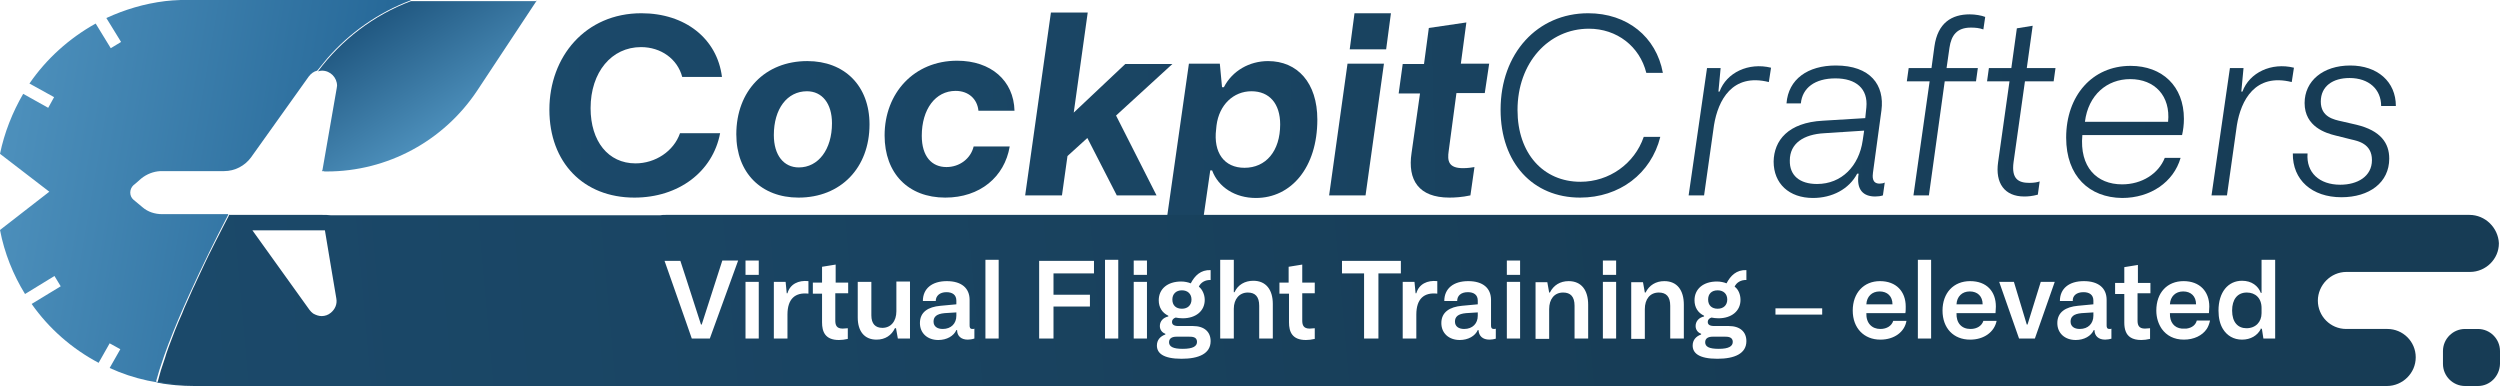 <svg viewBox="0 0 679.4 104.9" xmlns:xlink="http://www.w3.org/1999/xlink" xmlns="http://www.w3.org/2000/svg" id="Layer_1"><defs><style>.cls-1{fill:url(#linear-gradient);}.cls-2{fill:url(#linear-gradient-8);}.cls-3{fill:url(#linear-gradient-9);}.cls-4{fill:url(#linear-gradient-3);}.cls-5{fill:url(#linear-gradient-4);}.cls-6{fill:url(#linear-gradient-2);}.cls-7{fill:url(#linear-gradient-6);}.cls-8{fill:url(#linear-gradient-7);}.cls-9{fill:url(#linear-gradient-5);}.cls-10{fill:url(#linear-gradient-14);}.cls-11{fill:url(#linear-gradient-18);}.cls-12{fill:url(#linear-gradient-22);}.cls-13{fill:url(#linear-gradient-20);}.cls-14{fill:url(#linear-gradient-21);}.cls-15{fill:url(#linear-gradient-23);}.cls-16{fill:url(#linear-gradient-15);}.cls-17{fill:url(#linear-gradient-19);}.cls-18{fill:url(#linear-gradient-16);}.cls-19{fill:url(#linear-gradient-17);}.cls-20{fill:url(#linear-gradient-13);}.cls-21{fill:url(#linear-gradient-12);}.cls-22{fill:url(#linear-gradient-10);}.cls-23{fill:url(#linear-gradient-11);}.cls-24{fill:url(#linear-gradient-27);}.cls-25{fill:url(#linear-gradient-24);}.cls-26{fill:url(#linear-gradient-26);}.cls-27{fill:url(#linear-gradient-25);}.cls-28{fill:url(#linear-gradient-28);}.cls-29{fill:url(#linear-gradient-29);}.cls-30{fill:url(#linear-gradient-30);}.cls-31{fill:url(#linear-gradient-32);}.cls-32{fill:url(#linear-gradient-31);}</style><linearGradient gradientUnits="userSpaceOnUse" gradientTransform="translate(0 107) scale(1 -1)" y2="39.83" x2="479.68" y1="1.26" x1="51.08" id="linear-gradient"><stop stop-color="#1b496a" offset="0"></stop><stop stop-color="#173c55" offset="1"></stop></linearGradient><linearGradient gradientUnits="userSpaceOnUse" gradientTransform="translate(0 107) scale(1 -1)" y2="39.86" x2="479.68" y1="1.29" x1="51.08" id="linear-gradient-2"><stop stop-color="#1b496a" offset="0"></stop><stop stop-color="#173c55" offset="1"></stop></linearGradient><linearGradient gradientUnits="userSpaceOnUse" gradientTransform="translate(0 107) scale(1 -1)" y2="28.25" x2="480.73" y1="-10.33" x1="52.13" id="linear-gradient-3"><stop stop-color="#1b496a" offset="0"></stop><stop stop-color="#173c55" offset="1"></stop></linearGradient><linearGradient gradientUnits="userSpaceOnUse" gradientTransform="translate(0 107) scale(1 -1)" y2="27.18" x2="480.82" y1="-11.39" x1="52.22" id="linear-gradient-4"><stop stop-color="#1b496a" offset="0"></stop><stop stop-color="#173c55" offset="1"></stop></linearGradient><linearGradient gradientUnits="userSpaceOnUse" gradientTransform="translate(0 107) scale(1 -1)" y2="26.87" x2="480.85" y1="-11.71" x1="52.25" id="linear-gradient-5"><stop stop-color="#1b496a" offset="0"></stop><stop stop-color="#173c55" offset="1"></stop></linearGradient><linearGradient gradientUnits="userSpaceOnUse" gradientTransform="translate(0 107) scale(1 -1)" y2="15.24" x2="481.9" y1="-23.33" x1="53.3" id="linear-gradient-6"><stop stop-color="#1b496a" offset="0"></stop><stop stop-color="#173c55" offset="1"></stop></linearGradient><linearGradient gradientUnits="userSpaceOnUse" gradientTransform="translate(0 107) scale(1 -1)" y2="23.24" x2="481.18" y1="-15.34" x1="52.58" id="linear-gradient-7"><stop stop-color="#1b496a" offset="0"></stop><stop stop-color="#173c55" offset="1"></stop></linearGradient><linearGradient gradientUnits="userSpaceOnUse" gradientTransform="translate(0 107) scale(1 -1)" y2="21.05" x2="481.37" y1="-17.53" x1="52.77" id="linear-gradient-8"><stop stop-color="#1b496a" offset="0"></stop><stop stop-color="#173c55" offset="1"></stop></linearGradient><linearGradient gradientUnits="userSpaceOnUse" gradientTransform="translate(0 107) scale(1 -1)" y2="12.24" x2="482.17" y1="-26.33" x1="53.57" id="linear-gradient-9"><stop stop-color="#1b496a" offset="0"></stop><stop stop-color="#173c55" offset="1"></stop></linearGradient><linearGradient gradientUnits="userSpaceOnUse" gradientTransform="translate(0 107) scale(1 -1)" y2="15.87" x2="481.84" y1="-22.7" x1="53.24" id="linear-gradient-10"><stop stop-color="#1b496a" offset="0"></stop><stop stop-color="#173c55" offset="1"></stop></linearGradient><linearGradient gradientUnits="userSpaceOnUse" gradientTransform="translate(0 107) scale(1 -1)" y2="11.1" x2="482.27" y1="-27.47" x1="53.67" id="linear-gradient-11"><stop stop-color="#1b496a" offset="0"></stop><stop stop-color="#173c55" offset="1"></stop></linearGradient><linearGradient gradientUnits="userSpaceOnUse" gradientTransform="translate(0 107) scale(1 -1)" y2="5.79" x2="482.75" y1="-32.78" x1="54.15" id="linear-gradient-12"><stop stop-color="#1b496a" offset="0"></stop><stop stop-color="#173c55" offset="1"></stop></linearGradient><linearGradient gradientUnits="userSpaceOnUse" gradientTransform="translate(0 107) scale(1 -1)" y2="-7.17" x2="482.59" y1="-46.01" x1="51.01" id="linear-gradient-13"><stop stop-color="#1b496a" offset="0"></stop><stop stop-color="#173c55" offset="1"></stop></linearGradient><linearGradient gradientUnits="userSpaceOnUse" gradientTransform="translate(0 107) scale(1 -1)" y2="89.47" x2="640.59" y1="77.51" x1="138.24" id="linear-gradient-14"><stop stop-color="#1b496a" offset="0"></stop><stop stop-color="#173c55" offset="1"></stop></linearGradient><linearGradient gradientUnits="userSpaceOnUse" gradientTransform="translate(0 107) scale(1 -1)" y2="81" x2="640.79" y1="69.04" x1="138.44" id="linear-gradient-15"><stop stop-color="#1b496a" offset="0"></stop><stop stop-color="#173c55" offset="1"></stop></linearGradient><linearGradient gradientUnits="userSpaceOnUse" gradientTransform="translate(0 107) scale(1 -1)" y2="86.86" x2="640.65" y1="74.9" x1="138.3" id="linear-gradient-16"><stop stop-color="#1b496a" offset="0"></stop><stop stop-color="#173c55" offset="1"></stop></linearGradient><linearGradient gradientUnits="userSpaceOnUse" gradientTransform="translate(0 107) scale(1 -1)" y2="73.83" x2="640.96" y1="61.87" x1="138.61" id="linear-gradient-17"><stop stop-color="#1b496a" offset="0"></stop><stop stop-color="#173c55" offset="1"></stop></linearGradient><linearGradient gradientUnits="userSpaceOnUse" gradientTransform="translate(0 107) scale(1 -1)" y2="85.1" x2="640.7" y1="73.14" x1="138.34" id="linear-gradient-18"><stop stop-color="#1b496a" offset="0"></stop><stop stop-color="#173c55" offset="1"></stop></linearGradient><linearGradient gradientUnits="userSpaceOnUse" gradientTransform="translate(0 107) scale(1 -1)" y2="82.92" x2="640.75" y1="70.96" x1="138.39" id="linear-gradient-19"><stop stop-color="#1b496a" offset="0"></stop><stop stop-color="#173c55" offset="1"></stop></linearGradient><linearGradient gradientUnits="userSpaceOnUse" gradientTransform="translate(0 107) scale(1 -1)" y2="83.36" x2="640.74" y1="71.39" x1="138.38" id="linear-gradient-20"><stop stop-color="#1b496a" offset="0"></stop><stop stop-color="#173c55" offset="1"></stop></linearGradient><linearGradient gradientUnits="userSpaceOnUse" gradientTransform="translate(0 107) scale(1 -1)" y2="75.51" x2="640.92" y1="63.55" x1="138.57" id="linear-gradient-21"><stop stop-color="#1b496a" offset="0"></stop><stop stop-color="#173c55" offset="1"></stop></linearGradient><linearGradient gradientUnits="userSpaceOnUse" gradientTransform="translate(0 107) scale(1 -1)" y2="74.66" x2="640.94" y1="62.7" x1="138.59" id="linear-gradient-22"><stop stop-color="#1b496a" offset="0"></stop><stop stop-color="#173c55" offset="1"></stop></linearGradient><linearGradient gradientUnits="userSpaceOnUse" gradientTransform="translate(0 107) scale(1 -1)" y2="81.15" x2="640.79" y1="69.19" x1="138.44" id="linear-gradient-23"><stop stop-color="#1b496a" offset="0"></stop><stop stop-color="#173c55" offset="1"></stop></linearGradient><linearGradient gradientUnits="userSpaceOnUse" gradientTransform="translate(0 107) scale(1 -1)" y2="78.93" x2="640.84" y1="66.97" x1="138.49" id="linear-gradient-24"><stop stop-color="#1b496a" offset="0"></stop><stop stop-color="#173c55" offset="1"></stop></linearGradient><linearGradient gradientUnits="userSpaceOnUse" gradientTransform="translate(0 107) scale(1 -1)" y2="72.65" x2="640.99" y1="60.69" x1="138.64" id="linear-gradient-25"><stop stop-color="#1b496a" offset="0"></stop><stop stop-color="#173c55" offset="1"></stop></linearGradient><linearGradient gradientUnits="userSpaceOnUse" gradientTransform="translate(0 107) scale(1 -1)" y2="72.13" x2="641" y1="60.17" x1="138.65" id="linear-gradient-26"><stop stop-color="#1b496a" offset="0"></stop><stop stop-color="#173c55" offset="1"></stop></linearGradient><linearGradient gradientUnits="userSpaceOnUse" gradientTransform="translate(0 107) scale(1 -1)" y2="71.38" x2="641.02" y1="59.42" x1="138.67" id="linear-gradient-27"><stop stop-color="#1b496a" offset="0"></stop><stop stop-color="#173c55" offset="1"></stop></linearGradient><linearGradient gradientUnits="userSpaceOnUse" gradientTransform="translate(0 107) scale(1 -1)" y2="81.91" x2="640.77" y1="69.95" x1="138.42" id="linear-gradient-28"><stop stop-color="#1b496a" offset="0"></stop><stop stop-color="#173c55" offset="1"></stop></linearGradient><linearGradient gradientUnits="userSpaceOnUse" gradientTransform="translate(0 107) scale(1 -1)" y2="72.66" x2="123.91" y1="103.8" x1="103.8" id="linear-gradient-29"><stop stop-color="#205780" offset="0"></stop><stop stop-color="#4d90bc" offset="1"></stop></linearGradient><linearGradient gradientUnits="userSpaceOnUse" gradientTransform="translate(0 107) scale(1 -1)" y2="36.54" x2="479.98" y1="-2.03" x1="51.39" id="linear-gradient-30"><stop stop-color="#1b496a" offset="0"></stop><stop stop-color="#173c55" offset="1"></stop></linearGradient><linearGradient gradientUnits="userSpaceOnUse" gradientTransform="translate(0 107) scale(1 -1)" y2="66.57" x2="53.04" y1="75.94" x1="-.99" id="linear-gradient-31"><stop stop-color="#4d90bc" offset="0"></stop><stop stop-color="#256797" offset="1"></stop></linearGradient><linearGradient gradientUnits="userSpaceOnUse" gradientTransform="translate(0 107) scale(1 -1)" y2="50.76" x2="101.85" y1="68.29" x1=".69" id="linear-gradient-32"><stop stop-color="#4d90bc" offset="0"></stop><stop stop-color="#256797" offset="1"></stop></linearGradient></defs><path d="m259.9,84.9v.9c0,2.1-1.4,3.6-3.7,3.6-1.5,0-2.5-.7-2.5-2s.8-2.1,3-2.3l3.2-.2Z" class="cls-1"></path><path d="m318.6,81.4c0-1.5,1-2.5,2.6-2.5s2.6,1,2.6,2.5-1,2.5-2.6,2.5-2.6-.9-2.6-2.5Z" class="cls-6"></path><path d="m325.3,92.9c0,1.2-1.1,1.9-3.9,1.9-2.6,0-3.7-.6-3.7-1.8,0-1.1.9-1.5,2-1.5h3.5c.7,0,2.1,0,2.1,1.4Z" class="cls-4"></path><path d="m401.6,84.9v.9c0,2.1-1.4,3.6-3.7,3.6-1.5,0-2.5-.7-2.5-2s.8-2.1,3-2.3l3.2-.2Z" class="cls-5"></path><path d="m464.2,81.4c0-1.5.9-2.5,2.6-2.5,1.6,0,2.6,1,2.6,2.5s-1,2.5-2.6,2.5-2.6-.9-2.6-2.5Z" class="cls-9"></path><path d="m470.9,92.9c0,1.2-1.1,1.9-3.8,1.9s-3.7-.6-3.7-1.8c0-1.1.9-1.5,2-1.5h3.5c.5,0,2,0,2,1.4Z" class="cls-7"></path><path d="m514.3,82.7h-7.1c.1-2.1,1.5-3.5,3.6-3.5s3.5,1.3,3.5,3.5Z" class="cls-8"></path><path d="m538.8,82.7h-7.1c.1-2.1,1.5-3.5,3.6-3.5s3.5,1.3,3.5,3.5Z" class="cls-2"></path><path d="m568.9,84.9v.9c0,2.1-1.4,3.6-3.7,3.6-1.5,0-2.5-.7-2.5-2s.8-2.1,3-2.3l3.2-.2Z" class="cls-3"></path><path d="m596.8,82.7h-7.1c.1-2.1,1.5-3.5,3.6-3.5s3.5,1.3,3.5,3.5Z" class="cls-22"></path><path d="m614.6,83.7v1.4c0,2.4-1.6,4.1-4.1,4.1-2.3,0-3.9-1.6-3.9-4.8,0-3,1.4-4.9,4-4.9,2.3,0,4,1.5,4,4.2Z" class="cls-23"></path><path d="m614.6,89.4h-.3s0-.1.1-.1h.2v.1Z" class="cls-21"></path><path d="m673.4,104.9h-3.5c-3.3,0-6-2.7-6-6v-3.5c0-3.3,2.7-6,6-6h3.5c3.3,0,6,2.7,6,6v3.5c-.1,3.3-2.7,6-6,6Z" class="cls-20"></path><path d="m172.4,53.7c-13.8,0-23.1-9.5-23.1-23.9s9.8-26.2,25-26.2c11.9,0,20.6,6.9,21.9,17.3h-10.8c-1.3-4.9-5.8-8.1-11.2-8.1-8,0-13.7,6.8-13.7,16.6,0,9,4.8,15,12.2,15,5.4,0,10.4-3.3,12.1-8.2h10.9c-2,10.5-11.3,17.5-23.3,17.5Z" class="cls-10"></path><path d="m256.9,53.7c-10.1,0-16.5-6.6-16.5-16.9,0-11.5,8-20.3,19.7-20.3,9.2,0,15.4,5.4,15.6,13.6h-9.8c-.3-3.2-2.7-5.4-6.2-5.4-5.5,0-9.2,5-9.2,12.2,0,5.6,2.7,8.5,6.7,8.5,3.6,0,6.6-2.3,7.4-5.6h9.8c-1.4,8.3-8.1,13.9-17.5,13.9Z" class="cls-16"></path><path d="m285.6,3.4h10l-3.8,27.2,14-13.2h12.8l-15.3,14,11,21.7h-10.8l-8-15.6-5.4,4.9-1.5,10.7h-10l7-49.7Z" class="cls-18"></path><path d="m323.1,17.3h8.4l.6,6.4h.5c2.3-4.5,7-7.1,12-7.1,8,0,13.4,5.9,13.4,15.9,0,13-7.1,21.3-16.7,21.3-5.6,0-10.2-2.9-11.9-7.5h-.5l-2.6,18h-9.9l6.7-47Zm7.4,17.8c-.8,6.4,2.2,10.5,7.7,10.5,5.8,0,9.7-4.5,9.7-11.8,0-5.6-2.9-9-7.8-9s-8.8,3.7-9.5,9.3l-.1,1Z" class="cls-19"></path><path d="m366.2,17.3h9.9l-5,35.8h-9.9l5-35.8Zm1.9-13.7h9.9l-1.3,9.8h-9.9l1.3-9.8Z" class="cls-11"></path><path d="m387,17.3l1.3-9.7,10.2-1.5-1.5,11.2h7.7l-1.2,8h-7.7l-2.1,15.7c-.4,2.7-.1,4.7,3.9,4.7,1.3,0,2.6-.2,3.1-.3l-1.1,7.7c-2.3.5-4.3.6-5.7.6-8.4,0-11.4-4.8-10.3-12.1l2.3-16.2h-5.8l1.1-8h5.8v-.1Z" class="cls-17"></path><path d="m429.4,53.7c-12.8,0-21.6-9.4-21.6-23.9,0-15.3,10-26.2,23.8-26.2,10.6,0,18.5,6.4,20.3,16.2h-4.5c-1.8-7.2-8-12-15.6-12-11,0-19.4,9.3-19.4,22.1,0,11.8,7,19.5,17.1,19.5,7.8,0,14.7-4.9,17.2-12.2h4.5c-2.5,10-11.1,16.5-21.8,16.5Z" class="cls-13"></path><path d="m463.9,18.5h3.7l-.6,6.4h.3c1.9-5.2,7.9-8,14-6.5l-.6,3.9c-10-2.5-13.8,5-14.9,11.7l-2.7,19.1h-4.2l5-34.6Z" class="cls-14"></path><path d="m495.4,32.8l11.5-.7.3-2.9c.5-5.1-2.8-7.9-8.4-7.9s-9,2.6-9.4,6.8h-3.9c.5-6.6,5.8-10.3,13.4-10.3,9.4,0,13.3,5.3,12.4,12.2l-2.3,16.9c-.1.9-.4,3,1.8,3,.5,0,1.1-.1,1.4-.3l-.5,3.5c-.6.2-1.3.3-2.1.3-3.2,0-5.2-1.8-4.5-6.2h-.4c-2.2,4.2-6.8,6.6-12,6.6-6.5,0-10.7-3.9-10.7-9.9.1-5.7,3.9-10.6,13.4-11.1Zm-1.6,17.2c6.7,0,11.4-4.9,12.4-11.8l.4-2.7-10.8.7c-5.7.3-9.4,2.8-9.4,7.4-.1,4.1,2.7,6.4,7.4,6.4Z" class="cls-12"></path><path d="m524.4,22.1h-6.2l.5-3.6h6.2l.8-5.9c.9-6.4,4.7-8.7,9.6-8.7,1.5,0,3.2.3,4.2.7l-.5,3.4c-1.1-.4-2.2-.5-3.4-.5-3.8,0-5.3,2.1-5.8,5.4l-.8,5.6h8.5l-.5,3.6h-8.5l-4.3,31h-4.2l4.4-31Z" class="cls-15"></path><path d="m546.6,18.5l1.5-10.8,4.3-.7-1.6,11.5h7.8l-.5,3.6h-7.8l-3.1,22c-.6,4.5,1.3,5.6,4.3,5.6,1.3,0,2.3-.2,2.8-.4l-.5,3.6c-1.5.4-2.6.5-3.7.5-5.4,0-7.9-3.7-7.1-9.3l3.1-22h-6.1l.5-3.6h6.1Z" class="cls-25"></path><path d="m561.5,37.4c0-11.4,7.1-19.5,17.5-19.5,8.6,0,14.5,5.5,14.5,14.4,0,1.6-.2,3.1-.5,4.4h-27.1c-.8,8.7,3.9,13.4,10.8,13.4,5.4,0,9.9-2.9,11.6-7.2h4.3c-1.9,6.6-8.2,10.9-15.9,10.9-8.9-.1-15.2-5.9-15.2-16.4Zm27.7-4.3c.7-7-3.6-11.6-10.3-11.6-6.3,0-11.4,4.3-12.3,11.6h22.6Z" class="cls-27"></path><path d="m606,18.5h3.7l-.6,6.4h.3c1.9-5.2,7.9-8,14-6.5l-.6,3.9c-10-2.5-13.8,5-14.9,11.7l-2.7,19.1h-4.2l5-34.6Z" class="cls-26"></path><path d="m636,50.2c4.6,0,8.6-2.2,8.6-6.7s-3.9-5.2-5.6-5.6l-4.4-1.1c-2.4-.6-8.3-2.3-8.3-8.8,0-6,5-10.2,12.4-10.2s12.4,4.4,12.4,11h-4c0-4.5-3.3-7.6-8.6-7.6-4.5,0-7.8,2.2-7.8,6.4s3.5,4.9,5.8,5.4l3.9.9c6.6,1.6,8.9,5,8.9,9.2,0,6.5-5.4,10.5-13,10.5-8,0-13.3-4.7-13.2-11.9h4c-.4,5.2,3.2,8.5,8.9,8.5Z" class="cls-24"></path><path d="m219.4,16.6c10.1,0,16.9,6.7,16.9,17.2,0,11.8-7.8,19.9-19.3,19.9-10.1,0-16.9-6.7-16.9-17.2,0-11.8,7.8-19.9,19.3-19.9Zm-2.3,28.9c5.3,0,9-4.9,9-12,0-5.4-2.7-8.7-6.8-8.7-5.4,0-9,4.8-9,11.9,0,5.5,2.7,8.8,6.8,8.8Z" class="cls-28"></path><path d="m145.9.1l-16.2,24.5c-9.1,13.7-24.4,22-40.9,22h-.6c-.2-.1-.4-.2-.6-.2l3.9-22.4c0-.2.1-.5.1-.7,0-2.2-1.8-4.1-4.1-4.1-.4,0-.7.1-1.1.2,6.4-8.6,15.2-15.3,25.3-19.1h34.2V.1Z" class="cls-29"></path><path d="m671.1,58.4H181c-.6,0-1.1,0-1.6.1h-89.5c-.8-.1-1.6-.1-2.4-.1h-25.3v.1h0v.1c-.4.7-1.8,3.5-3.8,7.4-.2.4-.4.8-.6,1.2-1.4,2.7-2.9,6-4.5,9.4-.3.6-.5,1.2-.8,1.7-.5,1.2-1.1,2.4-1.6,3.6-.5,1.1-1,2.2-1.4,3.3-1.4,3.1-2.6,6.2-3.7,9.2-.2.6-.4,1.1-.6,1.7-.1.3-.2.6-.3,1-.1.3-.2.6-.3.9-.2.5-.3,1-.5,1.5-.3.8-.5,1.6-.7,2.3-.1.4-.2.8-.3,1.1-.1.4-.2.7-.3,1.1,3.2.6,6.6.9,10,.9h595.9c2.1,0,4.1-.9,5.5-2.3,1.4-1.4,2.3-3.3,2.3-5.5,0-4.3-3.5-7.7-7.7-7.7h-11.2c-4.3,0-7.7-3.5-7.7-7.7,0-2.1.9-4.1,2.3-5.5s3.3-2.3,5.5-2.3h33.6c2.1,0,4.1-.9,5.5-2.3,1.4-1.4,2.3-3.3,2.3-5.5-.2-4.2-3.7-7.7-8-7.7ZM89.9,85c-.7.6-1.6.9-2.5.9-.8,0-1.6-.3-2.3-.7-.4-.3-.7-.6-1-1l-15.5-21.6h19.7l1.6,9.6,1.5,8.9c.3,1.6-.4,3-1.5,3.9Zm103,7h-4.9l-1.6-4.6-5.8-16.5h4.3l1.6,4.9,4,12.4h.2l5.6-17.4h4.3l-7.7,21.2Zm13.3,0h-3.6v-15.4h3.6v15.4Zm0-17.3h-3.6v-3.9h3.6v3.9Zm13.5,5.1c-3.6-.4-5.7,1.4-5.7,5.7v6.5h-3.7v-15.4h3.2l.3,3.1h.2c.7-2.5,3-3.6,5.7-3.3v3.4Zm10.7-.1h-3.4v7.4c0,1.2.3,2.2,2,2.2.4,0,1.1-.1,1.4-.1v2.9c-.9.2-1.6.3-2.4.3-3.8,0-4.6-2.3-4.6-4.8v-7.8h-2.5v-3h2.5v-4.3l3.7-.6v4.9h3.4v2.9h-.1Zm16.8,12.3h-3.2l-.5-2.8h-.3c-.9,1.9-2.6,3.1-5,3.1-3.3,0-5.1-2.3-5.1-6v-9.7h3.7v9.1c0,2.3,1.1,3.4,3,3.4,2.3,0,3.8-1.8,3.8-4.5v-8.1h3.7v15.5h-.1Zm17.6,0c-.6.2-1.3.3-1.8.3-1.8,0-2.9-1-2.9-2.6h-.2c-.7,1.6-2.6,2.7-4.9,2.7-2.9,0-5-1.8-5-4.6,0-3,2.2-4.4,5.6-4.7l4.3-.4v-1c0-1.6-1.1-2.3-2.7-2.3-1.8,0-2.9,1-2.9,2.4h-3.5c0-3.4,2.5-5.4,6.5-5.4s6.2,1.9,6.2,5.1v6.9c0,.6.1,1,.8,1,.2,0,.4,0,.5-.1v2.7Zm6.6,0h-3.6v-21.4h3.6v21.4Zm25.9-17.7h-11v5.8h9.9v3.2h-9.9v8.7h-3.9v-21.1h14.9v3.4Zm6.6,17.7h-3.6v-21.4h3.6v21.4Zm7.8,0h-3.6v-15.4h3.6v15.4Zm0-17.3h-3.6v-3.9h3.6v3.9Zm17.4,1.4c-1.6-.1-2.8.7-3.3,1.8.9.7,1.6,2.1,1.6,3.6,0,3-2.4,5-6,5-.7,0-1.4-.1-1.9-.2-.6.2-1,.6-1,1.2,0,1.1,1.3,1.1,1.9,1.1h3.8c3.1,0,4.8,1.6,4.8,4.1,0,3.4-3.2,4.8-7.9,4.8-5.1,0-6.7-1.6-6.7-3.6,0-1.5.9-2.5,2.3-3v-.2c-.9-.3-1.5-1.1-1.5-2.1,0-1.3.9-2.3,2.3-2.6v-.2c-1.7-.8-2.6-2.3-2.6-4.2,0-3.1,2.4-5.1,6.1-5.1.9,0,1.9.2,2.6.5,1.1-2.1,2.7-3.7,5.4-3.6v2.7h.1Zm16.8,15.9h-3.7v-8.9c0-2.5-1.1-3.6-3.1-3.6-2.3,0-3.8,1.8-3.8,4.4v8.1h-3.7v-21.4h3.7v8.8h.2c.9-2,2.8-3.1,5.1-3.1,3.5,0,5.3,2.5,5.3,6.3v9.4Zm11.4-12.3h-3.4v7.4c0,1.2.3,2.2,2,2.2.4,0,1.1-.1,1.4-.1v2.9c-.9.2-1.6.3-2.4.3-3.8,0-4.6-2.3-4.6-4.8v-7.8h-2.6v-3h2.5v-4.3l3.7-.6v4.9h3.4v2.9h0Zm23.4-5.4h-6.1v17.7h-3.9v-17.7h-6v-3.4h16v3.4Zm9.9,5.5c-3.6-.4-5.7,1.4-5.7,5.7v6.5h-3.7v-15.4h3.2l.3,3.1h.2c.7-2.5,3-3.6,5.7-3.3v3.4Zm16,12.2c-.6.2-1.3.3-1.8.3-1.9,0-2.9-1-3-2.6h-.2c-.7,1.6-2.6,2.7-4.9,2.7-2.9,0-5-1.8-5-4.6,0-3,2.3-4.4,5.6-4.7l4.3-.4v-1c0-1.6-1.1-2.3-2.7-2.3-1.9,0-2.9,1-2.9,2.4h-3.5c0-3.4,2.5-5.4,6.5-5.4s6.2,1.9,6.2,5.1v6.9c0,.6.1,1,.8,1,.2,0,.4,0,.5-.1v2.7h.1Zm6.5,0h-3.6v-15.4h3.6v15.4Zm0-17.3h-3.6v-3.9h3.6v3.9Zm18.5,17.3h-3.7v-8.9c0-2.5-1.1-3.6-3.1-3.6-2.4,0-3.8,1.8-3.8,4.5v8.1h-3.7v-15.4h3.2l.5,2.8h.2c1-2,2.8-3.1,5.1-3.1,3.5,0,5.3,2.5,5.3,6.4v9.2Zm7.6,0h-3.6v-15.4h3.6v15.4Zm0-17.3h-3.6v-3.9h3.6v3.9Zm18.4,17.3h-3.7v-8.9c0-2.5-1.1-3.6-3.1-3.6-2.4,0-3.8,1.8-3.8,4.5v8.1h-3.7v-15.4h3.2l.5,2.8h.2c1-2,2.8-3.1,5.1-3.1,3.5,0,5.3,2.5,5.3,6.4v9.2Zm17.1-15.9c-1.6-.1-2.8.7-3.3,1.8,1,.7,1.6,2.1,1.6,3.6,0,3-2.4,5-6,5-.7,0-1.4-.1-1.9-.2-.6.2-1,.6-1,1.2,0,1.1,1.3,1.1,1.9,1.1h3.8c3.1,0,4.8,1.6,4.8,4.1,0,3.4-3.2,4.8-7.9,4.8-5.1,0-6.7-1.6-6.7-3.6,0-1.5.9-2.5,2.3-3v-.2c-.9-.3-1.5-1.1-1.5-2.1,0-1.3.9-2.3,2.3-2.6v-.2c-1.7-.8-2.6-2.3-2.6-4.2,0-3.1,2.4-5.1,6.1-5.1.9,0,1.9.2,2.6.5,1.1-2.1,2.7-3.7,5.4-3.6v2.7h.1Zm20.5,9.4h-12.7v-1.7h12.7v1.7Zm15.8,6.8c-4.4,0-7.5-3.1-7.5-7.9s3-8,7.4-8,7,2.8,7,6.9c0,.6,0,1.4-.1,1.8h-10.6c-.1,2.7,1.5,4.3,3.8,4.3,1.8,0,3.1-.9,3.5-2.2h3.6c-.5,3-3.3,5.1-7.1,5.1Zm13.8-.3h-3.6v-21.4h3.6v21.4Zm10.6.3c-4.5,0-7.5-3.1-7.5-7.9s3-8,7.5-8,7,2.8,7,6.9c0,.6-.1,1.4-.1,1.8h-10.6c-.1,2.7,1.4,4.3,3.8,4.3,1.8,0,3.1-.9,3.5-2.2h3.6c-.6,3-3.4,5.1-7.2,5.1Zm17.6-.3h-4.3l-5.4-15.4h4l3.5,11.6h.2l3.6-11.6h3.8l-5.4,15.4Zm20.9,0c-.6.2-1.3.3-1.8.3-1.8,0-2.9-1-2.9-2.6h-.2c-.7,1.6-2.6,2.7-4.9,2.7-2.9,0-5-1.8-5-4.6,0-3,2.3-4.4,5.6-4.7l4.2-.4v-1c0-1.6-1.1-2.3-2.7-2.3-1.9,0-3,1-2.9,2.4h-3.5c0-3.4,2.5-5.4,6.5-5.4s6.2,1.9,6.2,5.1v6.9c0,.6.1,1,.8,1,.2,0,.4,0,.5-.1v2.7h.1Zm10.4-12.3h-3.4v7.4c0,1.2.3,2.2,2,2.2.4,0,1.1-.1,1.4-.1v2.9c-.9.2-1.6.3-2.4.3-2.5,0-3.7-1-4.2-2.3-.3-.7-.4-1.6-.4-2.4v-7.8h-2.5v-3h2.5v-4.3l3.7-.6v4.9h3.4v2.8h-.1Zm15.4,9.7c-1.2,1.8-3.5,2.9-6.2,2.9s-4.7-1.1-6-2.9c-.9-1.3-1.5-3-1.5-5,0-4.9,3-8,7.4-8s7,2.8,7,6.9c0,.6-.1,1.4-.1,1.8h-10.6c-.1,2.5,1.2,4,3.2,4.2h1.3c1.5-.2,2.5-1,2.8-2.2h3.6c-.2.9-.5,1.7-.9,2.3Zm18.6,2.6h-3.2l-.4-2.6h-.3c-.9,1.8-2.8,2.9-5.1,2.9s-4.1-1.1-5.2-2.9c-.8-1.3-1.2-3-1.2-5,0-5,2.6-8.1,6.4-8.1,2.6,0,4.4,1.4,5.1,3.3h.2v-9h3.7v21.4Z" class="cls-30"></path><path d="m87.5,46.3v.2h.6c-.2,0-.4-.1-.6-.2Z" class="cls-32"></path><path d="m111.6.1c-8.8,3.3-16.6,8.8-22.7,15.8-.9,1.1-1.8,2.2-2.7,3.3-.9.2-1.7.8-2.3,1.6l-15.2,21.3-.5.7c-1.7,2.3-4.4,3.7-7.3,3.7h-17.3c-1.9.1-3.7.8-5.2,2l-1.6,1.4-.5.4c-1.2,1.1-1.2,3,0,4l2.4,2c1.5,1.3,3.4,1.9,5.4,1.9h17.9v.1h0v.1c-1.2,2.3-13.5,25.8-18.4,41.3-.5,1.4-.8,2.8-1.2,4,3,.6,6.1.9,9.3.9h-.4c-7.7,0-15-1.6-21.5-4.6l2.9-5.1-2.9-1.6-3,5.3c-7.2-3.8-13.5-9.3-18.2-16l7.9-4.8-1.7-2.8-8,4.9c-3.2-5.2-5.6-11.1-6.8-17.4l13.4-10.4L0,41.8c1.2-5.8,3.4-11.3,6.3-16.3l6.8,3.8,1.6-2.9-6.7-3.7c4.6-6.7,10.8-12.3,18-16.3l4.1,6.7,2.8-1.7-4-6.5c5-2.3,10.3-3.9,16-4.6.7-.1,1.4-.1,2.1-.2h.1c.7,0,1.3-.1,2-.1h62.5v.1Z" class="cls-31"></path></svg>